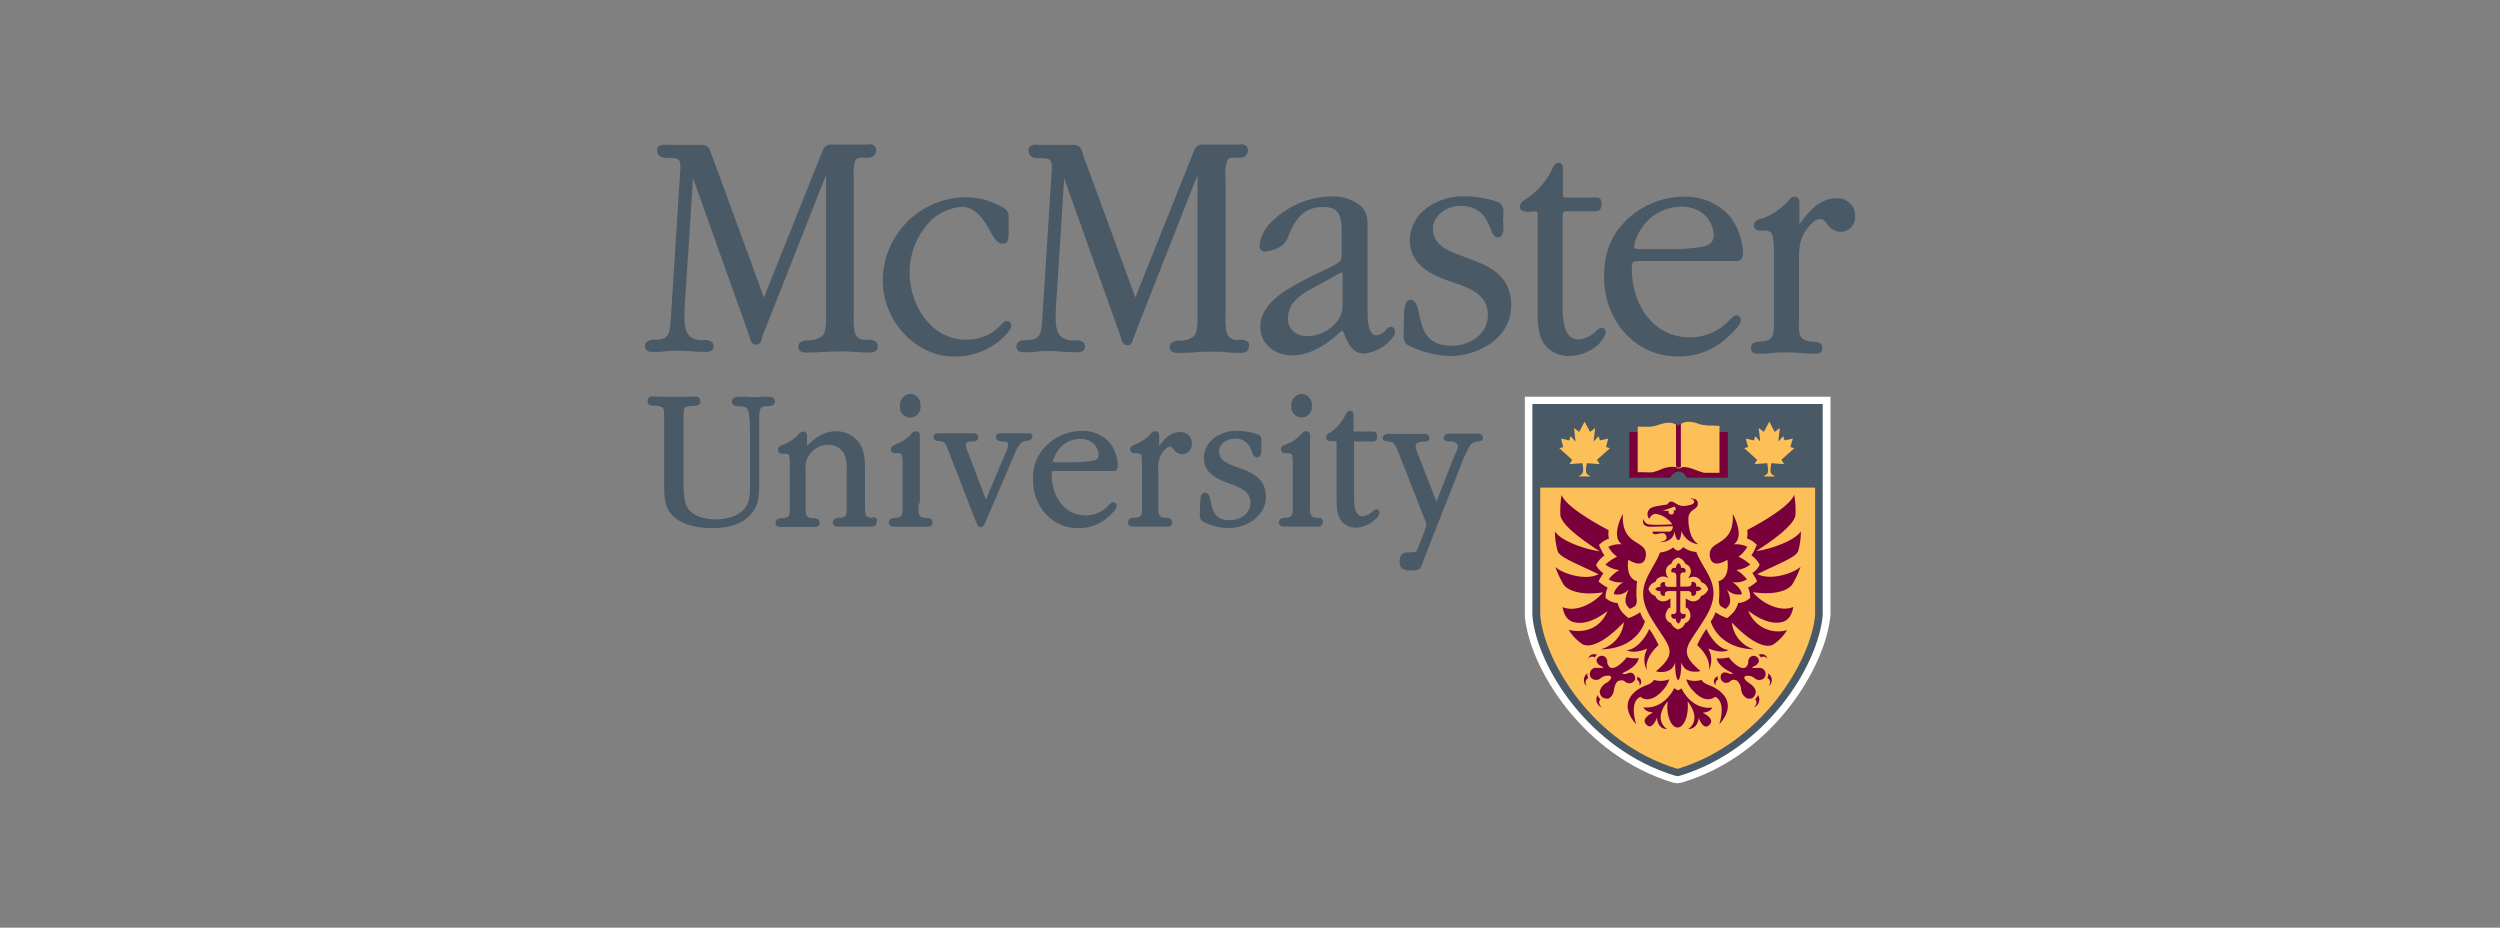 <?xml version="1.0" encoding="UTF-8"?>
<svg xmlns="http://www.w3.org/2000/svg" id="Layer_1" data-name="Layer 1" viewBox="0 0 428.5 159">
  <rect x="0" y="0" width="428.5" height="159" fill="#808080" stroke="none"/>
  <defs>
    <style>.cls-1{fill:#495966;}.cls-2{fill:#fff;}.cls-3{fill:#495965;}.cls-4{fill:#7a003c;}.cls-5{fill:#fdbf57;}</style>
  </defs>
  <title>logoS2</title>
  <path class="cls-1" d="M150.17,58.6a2.25,2.25,0,0,0-1.5-.36h-.15a1.87,1.87,0,0,1-1.71-.62c-.52-.67-.52-2.69-.47-3.57V30.52c-.05-1-.05-2.59.37-3.16.25-.36,1-.36,1.55-.31h.36c1.4,0,1.55-.88,1.55-1.29a.92.92,0,0,0-.31-.78,1.49,1.49,0,0,0-1.24-.2h-5.9a1.54,1.54,0,0,0-1.7,1L130.93,51c-1.6-4.45-8.89-24.31-8.89-24.26a1.7,1.7,0,0,1-.16-.41c-.21-.73-.46-1.5-1.55-1.5h-6.15a1.76,1.76,0,0,0-1.25.21.87.87,0,0,0-.31.72c0,.36.16,1.29,1.56,1.29,1.13,0,1.86.05,2.17.36s.31,1.09.2,2.49L115,54.31c-.15,2.95-.36,3.93-2.79,3.93-1.45,0-1.65.67-1.65,1.08s.2,1,1.18,1c.73,0,1.5,0,2.23-.1s1.5-.11,2.27-.11,1.5.05,2.28.11,1.55.1,2.33.1c.46,0,1.44,0,1.44-1a1,1,0,0,0-.25-.67,2.16,2.16,0,0,0-1.56-.36h-.1a3,3,0,0,1-2.22-.72c-.93-1-.93-2.9-.78-5.28l1.4-21.77c1.6,4.5,9.72,27.25,9.72,27.25v0c.1.47.31,1.3,1.09,1.3s.88-.68,1-1.09l0-.15L141.59,30V54.26c0,1,0,2.74-.68,3.36a3.75,3.75,0,0,1-2.12.72h-.15a2.31,2.31,0,0,0-1.5.36,1,1,0,0,0-.31.73c0,.46.2,1,1.34,1,1,0,2-.05,3-.1s2-.1,3.05-.1c.83,0,1.61.05,2.43.1s1.66.1,2.43.1c1.09,0,1.35-.57,1.35-1a1.31,1.31,0,0,0-.26-.83"></path>
  <path class="cls-1" d="M171.79,41.74c-.88,0-1.45-1-2.17-2.28-1-1.81-2.38-4-4.81-4a8.5,8.5,0,0,0-5.18,2.28,12.58,12.58,0,0,0-3.72,9c0,5.53,3.67,11.48,9.67,11.48a7.89,7.89,0,0,0,5.9-2.43l.1-.11c.31-.36.62-.67,1-.67a.77.77,0,0,1,.73.83c0,.31-.16.88-1.71,2.33a12.07,12.07,0,0,1-8,2.94c-6.67,0-12.3-6.05-12.3-13.13a14.36,14.36,0,0,1,14.22-14.17,12.7,12.7,0,0,1,6.77,2c.73.52.62,1.5.57,2.33v.78c.05,1,.11,2.22-.41,2.74-.16,0-.42.1-.62.1"></path>
  <path class="cls-1" d="M213.89,58.6a2.27,2.27,0,0,0-1.5-.36h-.16a1.89,1.89,0,0,1-1.71-.62c-.51-.67-.51-2.69-.46-3.57V30.52a6.75,6.75,0,0,1,.36-3.16c.26-.36,1-.36,1.55-.31h.36c1.4,0,1.56-.88,1.56-1.29a.94.94,0,0,0-.31-.78,1.51,1.51,0,0,0-1.25-.2h-5.94a1.55,1.55,0,0,0-1.71,1L194.59,51c-1.6-4.45-8.89-24.31-8.89-24.26a1.23,1.23,0,0,1-.1-.41c-.21-.73-.47-1.5-1.56-1.5h-6.2a1.73,1.73,0,0,0-1.24.21.88.88,0,0,0-.31.77c0,.36.15,1.29,1.55,1.29,1.14,0,1.86.06,2.17.37s.31,1.08.21,2.48l-1.55,24.41c-.16,3-.37,3.93-2.8,3.93-1.44,0-1.65.67-1.65,1.09s.21,1,1.19,1c.72,0,1.5,0,2.22-.1s1.5-.11,2.28-.11,1.5.06,2.27.11,1.55.1,2.33.1c.47,0,1.45,0,1.45-1a1,1,0,0,0-.26-.68,2.13,2.13,0,0,0-1.55-.36H184a3,3,0,0,1-2.22-.72c-.93-1-.93-2.9-.77-5.28l1.39-21.77c1.6,4.5,9.72,27.25,9.72,27.25v.06c.11.46.31,1.29,1.09,1.29s.88-.67,1-1.09l.06-.15L205.25,30V54.31c0,1,0,2.74-.67,3.36a3.78,3.78,0,0,1-2.12.72h-.16a2.28,2.28,0,0,0-1.5.37.91.91,0,0,0-.31.72c0,.46.21,1,1.29,1s2,0,3-.1,2-.1,3.05-.1c.83,0,1.61,0,2.44.1s1.65.1,2.43.1c1.08,0,1.34-.57,1.34-1a.86.86,0,0,0-.15-.88"></path>
  <path class="cls-1" d="M228.16,45.72c1.81-.93,1.81-.93,1.81-2.89V40.29c0-3-.21-4.81-3.1-4.81s-4.5,1.35-5.9,4.61l-.1.25a3.26,3.26,0,0,1-1.55,2,6.42,6.42,0,0,1-2.44.78.91.91,0,0,1-1-1,6.69,6.69,0,0,1,2.33-4.34,14.59,14.59,0,0,1,9.88-4.09,7.26,7.26,0,0,1,5.12,1.6c1.24,1.09,1.19,2.49,1.19,3.88V53.32c0,.94,0,3.11.82,3.88a.91.91,0,0,0,.73.26,2.26,2.26,0,0,0,1.55-.88c.31-.31.57-.57.88-.57a.77.77,0,0,1,.72.83c0,.78-.88,1.55-1.34,2l0,0a7.17,7.17,0,0,1-4,1.76c-2,0-2.74-1.86-3.26-3.11a5.28,5.28,0,0,0-.46-.93h.15a7.73,7.73,0,0,0-.72.57c-1.4,1.24-4.35,3.78-8.07,3.78-2.58,0-5.38-1.71-5.38-4.86,0-4.14,4.66-6.57,7.76-8.18l.36-.2,4.14-2m-3.52,3.83c-2.07,1.14-4,2.53-4,5.12,0,2.22,1.81,3,3.36,3a6.8,6.8,0,0,0,4.76-2.17c1.19-1.35,1.24-2.23,1.24-4.09V47.84c.05-.88-.05-1.08-.1-1.13h0a.88.88,0,0,0-.26.1c-.1,0-.16,0-.26.1h0l-4.81,2.64"></path>
  <path class="cls-1" d="M240.78,53v-.1c.05-.46.15-1.5,1-1.5s1.19,1.09,1.45,2.38c.47,2.33,1.09,5.48,5.59,5.48,3,0,6.2-1.86,6.2-5.27,0-3.16-2.53-4.35-4.91-5.23l-.47-.15c-3.36-1.14-8-2.74-8-7.4a7,7,0,0,1,3-5.63,10.5,10.5,0,0,1,6.57-1.92,17.43,17.43,0,0,1,5.63,1c.93.46.88,1.55.83,2.37,0,.21-.05.37-.05.52v.26c.1,1,.15,2.17-.31,2.64a.86.86,0,0,1-.57.26c-.67,0-.93-.68-1.29-1.56-.67-1.6-1.55-3.87-5.23-3.87-1.86,0-4.6,1.39-4.6,3.93,0,2.84,2.59,3.82,5.64,4.91,3.62,1.34,7.76,2.84,7.76,8.17,0,6.05-6.16,8.74-10.5,8.74a17.72,17.72,0,0,1-7-1.76c-.94-.46-.94-1.29-.94-2.12v-.26l.11-3.88"></path>
  <path class="cls-1" d="M275.22,56.89a.74.74,0,0,0-.72-.72c-.26,0-.52.21-.93.57a4.88,4.88,0,0,1-2.9,1.45,2.33,2.33,0,0,1-1.6-.57c-1.24-1.19-1.24-3.88-1.24-5.69V37.19c0-.57.1-.78.2-.88a2,2,0,0,1,.88-.1h4.14c.46,0,.83,0,1.14-.21a1.44,1.44,0,0,0,.31-1c0-.42,0-1.14-.83-1.14h-5.28c-.41,0-.51,0-.51-.83V28.91c0-.87-.42-1-.78-1-.52,0-.77.52-.88.72a12.7,12.7,0,0,1-5,5.69l-.11.11a1.32,1.32,0,0,0-.62,1,.86.86,0,0,0,.26.57,2.34,2.34,0,0,0,1.61.26h.51a1.65,1.65,0,0,1,.57,0,1.27,1.27,0,0,1,.11.67V52.6c0,2.22-.06,4.76,1.24,6.52A5.18,5.18,0,0,0,269,61a7.55,7.55,0,0,0,5.23-2.22c.15-.26,1-1.14,1-1.92"></path>
  <path class="cls-1" d="M297.62,54.05c-.32,0-.63.26-1.14.77a9.23,9.23,0,0,1-6.78,3c-6.57,0-10-5.89-10-11.68,0-.73.05-1.09.26-1.24s.62-.16,1.34-.16h16.45c.31,0,1-.16,1-1.34a11.11,11.11,0,0,0-2-6,10,10,0,0,0-8-3.68,14.17,14.17,0,0,0-9.88,3.93c-2.69,2.54-3.93,5.59-3.93,9.83,0,7.6,5.48,13.6,12.52,13.6a12,12,0,0,0,8.69-3.31l.05-.05c1.5-1.4,2.17-2.22,2.17-2.79a.76.76,0,0,0-.72-.88M281.38,39.1a8.15,8.15,0,0,1,6.67-3.67,5.88,5.88,0,0,1,4.39,1.66,5.35,5.35,0,0,1,1.3,3.15c0,1.09-.52,1.66-1.71,2a30,30,0,0,1-6.1.46h-4.61c-.36,0-.93,0-1.13-.15a.3.3,0,0,1-.11-.26,7,7,0,0,1,1.3-3.16"></path>
  <path class="cls-1" d="M314.63,34c-2.84,0-4.76,2.54-5.79,3.88l-.42.57V34.81a1.15,1.15,0,0,0-.25-.88.76.76,0,0,0-.57-.21c-.52,0-.83.42-1.09.68a.69.69,0,0,0-.15.2,11.14,11.14,0,0,1-4.3,2.85c-.05,0-.15,0-.2,0-.47.15-1.25.41-1.25,1.24a.9.9,0,0,0,1,.83h.67a1.66,1.66,0,0,1,1.29.36c.47.47.47,2.59.47,3.26v12c.05,2.17,0,3.2-2.12,3.41h-.26c-.52.05-1.55.05-1.55,1.14,0,.57.41.93,1.08.93.83,0,1.71,0,2.54-.11s1.7-.1,2.53-.1,1.55.05,2.43.1,1.76.11,2.64.11a.9.9,0,0,0,1-1c0-1-1-1-1.6-1.08h-.26c-2.12-.21-2.17-1.24-2.12-3.41V44.79c0-2.12,0-3.52,1.19-5.33.57-.77,1.45-1.91,2.43-1.91.52,0,.83.31,1.24.88a2.71,2.71,0,0,0,2.17,1.29,2.48,2.48,0,0,0,2.59-2.63A3,3,0,0,0,314.63,34"></path>
  <path class="cls-1" d="M128.5,73.44v-.15a9.7,9.7,0,0,0-.31-3.05c-.31-.57-.88-.62-1.6-.62h0a1.27,1.27,0,0,1-.93-.26.68.68,0,0,1-.21-.52,1,1,0,0,1,.21-.57,1.31,1.31,0,0,1,.82-.26c.52,0,1,0,1.45,0a10.93,10.93,0,0,0,1.4.06c.41,0,.77-.06,1.19-.06a10.71,10.71,0,0,1,1.29,0c.93,0,1,.57,1,.78,0,.57-.47.83-1.4.83-1.19,0-1.24.56-1.29,2V82.86c0,2.12,0,4-1.87,5.74-1.39,1.29-3.41,1.91-6.25,1.91-1.5,0-4.35-.21-6.16-1.66-2-1.5-2-3.56-2-5.79V71.63c0-.93,0-1.5-.25-1.76a2.26,2.26,0,0,0-1.45-.31c-.78,0-1.14-.25-1.14-.77a.8.8,0,0,1,.21-.62.85.85,0,0,1,.67-.21c.62,0,1.24.05,1.81.05s1.19,0,1.76,0,1.19,0,1.81,0,1.24-.05,1.86-.05a.82.82,0,0,1,.93.83c0,.52-.41.77-1.19.77s-1.24.11-1.45.31-.26.88-.26,1.76v10.5c0,1.45,0,3.67.63,4.81,1.08,1.91,4,2.07,4.86,2.07,1.24,0,3.51-.21,4.91-1.76,1-1.19,1-2.58,1-4.19V73.44Z"></path>
  <path class="cls-1" d="M149.55,88.75h-.16c-1.08-.1-1.13-.57-1.13-1.91V80.58c0-1.6,0-3.26-1-4.65a4.75,4.75,0,0,0-4.08-2c-2.18,0-3.73,1.45-4.66,2.28l-.2.2v-1.6a.84.84,0,0,0-.21-.67.55.55,0,0,0-.47-.16,1,1,0,0,0-.77.47l-.11.1a6.57,6.57,0,0,1-2.48,1.66l-.1.05c-.31.1-.83.26-.83.88a.66.66,0,0,0,.72.62h.42a1.41,1.41,0,0,1,.67.15c.1.11.21.52.21,1.86v7.14c0,1.35,0,1.81-1.14,1.91H134c-.31,0-1.08.06-1.08.83,0,.31.21.67.83.67s1,0,1.5,0,1,0,1.5,0,.93,0,1.39,0,1,0,1.61,0a.68.68,0,0,0,.72-.72c0-.72-.78-.78-1.09-.78h-.15c-1.09-.1-1.14-.56-1.14-1.91V80.58a3.65,3.65,0,0,1,.93-3,3.84,3.84,0,0,1,2.9-1.34,3.07,3.07,0,0,1,2.69,1.39,6.68,6.68,0,0,1,.51,3.21v6c.06,1.35,0,1.81-1.13,1.91h-.16c-.31,0-1.09.06-1.09.83,0,.31.21.67.83.67s1,0,1.5,0,1,0,1.5,0,.93,0,1.4,0,1,0,1.55,0a.67.67,0,0,0,.72-.72c.37-.83-.36-.88-.72-.88"></path>
  <path class="cls-1" d="M154.26,69.56a1.93,1.93,0,0,1,1.81-2.06,1.86,1.86,0,0,1,1.7,2A1.84,1.84,0,0,1,156,71.58a1.82,1.82,0,0,1-1.75-2m3.2,16.71v.57c-.05,1.34,0,1.81,1.14,1.91h.16c.31,0,1.08,0,1.08.78a.68.68,0,0,1-.72.72c-.52,0-1.09,0-1.55,0s-1,0-1.4,0-1,0-1.5,0-1,0-1.5,0-.83-.36-.83-.67c0-.78.73-.83,1.09-.83h.15c1.09-.1,1.14-.57,1.14-1.91V79.7c0-1.34-.1-1.76-.21-1.86a1,1,0,0,0-.67-.16h-.41c-.47,0-.73-.25-.73-.62,0-.62.57-.77.83-.88l.11-.05a6.51,6.51,0,0,0,2.48-1.65l.1-.11a1,1,0,0,1,.78-.46,1,1,0,0,1,.46.15.88.88,0,0,1,.21.68V86.27Z"></path>
  <path class="cls-1" d="M176.86,74.43a.68.68,0,0,0-.52-.16h-4.81c-.21,0-.83,0-.83.67s.93.73,1.24.73.88,0,.88.57a4.72,4.72,0,0,1-.31,1.08c0,.11,0,.21-.1.26s-2.48,5.84-3.41,8.07c-.83-2.17-2.95-7.76-2.95-7.76l-.05-.1a5.42,5.42,0,0,1-.47-1.5c0-.47.52-.62.83-.62h.1a1.41,1.41,0,0,0,1-.21.63.63,0,0,0,.21-.47.58.58,0,0,0-.21-.51,1,1,0,0,0-.72-.21h-5.9a1,1,0,0,0-.62.16.64.64,0,0,0-.2.46c0,.47.31.72.93.72,1,.06,1.14.42,1.55,1.56l.1.2,4.66,12,.2.42a.72.72,0,0,0,.62.57c.47,0,.68-.52.83-.88l.05-.11h0l4.55-10.65c.06-.16.16-.31.21-.47.47-1.19,1-2.53,2.12-2.69h.11c.25,0,1-.1,1-.77,0,0,0-.26-.1-.41"></path>
  <path class="cls-1" d="M190.82,86.06c-.26,0-.47.21-.78.52a5.28,5.28,0,0,1-3.93,1.76c-3.82,0-5.84-3.47-5.84-6.88,0-.52,0-.62.1-.67a1.72,1.72,0,0,1,.68-.06h9.82c.16,0,.73,0,.73-.93a7,7,0,0,0-1.19-3.67,6.05,6.05,0,0,0-4.92-2.27,8.61,8.61,0,0,0-6,2.38,7.62,7.62,0,0,0-2.43,6c0,4.66,3.36,8.28,7.66,8.28a7.43,7.43,0,0,0,5.32-2c1.19-1.08,1.35-1.5,1.35-1.81a.56.56,0,0,0-.57-.62m-9.57-8.74a4.61,4.61,0,0,1,3.83-2.12,3.23,3.23,0,0,1,2.48.93,2.87,2.87,0,0,1,.73,1.81c0,.57-.26.88-.94,1a21.13,21.13,0,0,1-3.62.26H181a1.88,1.88,0,0,1-.57-.06v-.05a7.46,7.46,0,0,1,.83-1.81"></path>
  <path class="cls-1" d="M202.25,74.06c-1.76,0-2.95,1.5-3.57,2.38v-1.7a.88.88,0,0,0-.21-.68.55.55,0,0,0-.46-.15,1,1,0,0,0-.78.46l-.1.11a6.51,6.51,0,0,1-2.48,1.65l-.11.05c-.31.11-.82.26-.82.88a.65.65,0,0,0,.72.62h.41a1.43,1.43,0,0,1,.68.16c.1.1.2.52.2,1.86v7.14c.05,1.34,0,1.81-1.14,1.91h-.15c-.31,0-1.09,0-1.09.83,0,.31.21.67.83.67s1,0,1.5,0,1,0,1.5,0,.93,0,1.4,0,1,0,1.6,0a.67.67,0,0,0,.72-.72c0-.73-.77-.78-1.08-.78h-.16c-1.08-.1-1.13-.57-1.13-1.91V80.68a4.64,4.64,0,0,1,.67-3.05c.31-.41.83-1.08,1.34-1.08.26,0,.36.15.62.46a1.71,1.71,0,0,0,1.4.83,1.67,1.67,0,0,0,1.71-1.71,1.87,1.87,0,0,0-2-2.07"></path>
  <path class="cls-1" d="M205.77,85.54h0c0-.36.1-1.08.77-1.08s.83.77,1,1.55c.26,1.4.62,3.15,3.21,3.15,1.71,0,3.57-1,3.57-3,0-1.61-1.09-2.33-2.85-3l-.25-.11c-2.07-.72-4.87-1.65-4.87-4.55a4.34,4.34,0,0,1,1.81-3.46,6.34,6.34,0,0,1,4-1.19,11.63,11.63,0,0,1,3.46.62c.68.31.62,1,.57,1.55v.47c0,.62.11,1.34-.26,1.7a.61.61,0,0,1-.46.21c-.52,0-.73-.52-.93-1a2.86,2.86,0,0,0-3-2.23c-1,0-2.59.78-2.59,2.17,0,1.61,1.5,2.18,3.26,2.8,2.22.82,4.76,1.7,4.76,5s-3.26,5.38-6.47,5.38a10.16,10.16,0,0,1-4.24-1.08c-.62-.32-.62-.88-.62-1.4v-.16l.11-2.38"></path>
  <path class="cls-1" d="M223.09,71.58a1.84,1.84,0,0,0,1.76-2.07,1.86,1.86,0,0,0-1.71-2,1.93,1.93,0,0,0-1.81,2.06,1.82,1.82,0,0,0,1.76,2"></path>
  <path class="cls-1" d="M225.83,88.75h-.15c-1.09-.1-1.14-.57-1.14-1.91V74.74a.88.88,0,0,0-.21-.68.55.55,0,0,0-.46-.15,1,1,0,0,0-.78.46l-.1.11a6.51,6.51,0,0,1-2.48,1.65l-.11.05c-.31.11-.83.26-.83.88a.65.65,0,0,0,.73.62h.41a1.37,1.37,0,0,1,.67.16c.11.1.21.52.21,1.86v7.14c0,1.34,0,1.81-1.14,1.91h-.15c-.31,0-1.09,0-1.09.83,0,.31.21.67.83.67s1,0,1.5,0,1,0,1.5,0,.93,0,1.4,0,1,0,1.55,0a.68.68,0,0,0,.72-.72c.16-.73-.57-.78-.88-.78"></path>
  <path class="cls-1" d="M236.49,87.92a.66.66,0,0,0-.57-.62c-.21,0-.37.16-.68.36a2.75,2.75,0,0,1-1.65.83,1.09,1.09,0,0,1-.83-.31c-.67-.67-.67-2.27-.67-3.31V76.08a1.06,1.06,0,0,1,0-.41c.05-.06.26,0,.42,0h2.53c.31,0,.57,0,.78-.16a.94.94,0,0,0,.2-.72c0-.21,0-.83-.67-.83h-3.16c-.1,0-.15,0-.15,0a.81.81,0,0,1-.05-.31V71.17c0-.68-.42-.78-.62-.78-.42,0-.57.42-.67.52a7.5,7.5,0,0,1-2.95,3.36l-.05,0a1,1,0,0,0-.42.73.46.46,0,0,0,.21.41c.26.26.67.21,1.08.21h.52v9.62c0,1.34,0,2.89.78,4a3.18,3.18,0,0,0,2.58,1.19,4.75,4.75,0,0,0,3.21-1.4,1.6,1.6,0,0,0,.78-1.14"></path>
  <path class="cls-1" d="M253.35,74.32h-5.07a.81.81,0,0,0-.83.78c0,.57.78.57,1.09.57.87,0,1.34.31,1.34.88a4.5,4.5,0,0,1-.41,1.24l-.06,0L246.21,86c-.88-2.28-3.26-8.38-3.26-8.38l0,0a3.54,3.54,0,0,1-.31-1.24c0-.68,1.14-.68,1.24-.68.72,0,1.14-.2,1.14-.56a.78.78,0,0,0-.83-.78H238c-.57,0-1,.31-1,.78s.78.56,1.14.56c.78,0,1.14.73,1.55,1.87l.16.36L244,88.54c.05.11.1.26.15.37a2.58,2.58,0,0,1,.31,1,1.79,1.79,0,0,1-.21.72.33.33,0,0,0,0,.21l-1.08,2.74c0,.1,0,.16-.11.26-.15.41-.25.72-.51.78a7.25,7.25,0,0,1-1,.05h-.26c-1.39,0-1.39,1.19-1.39,1.7a1.34,1.34,0,0,0,.36,1,2.51,2.51,0,0,0,1.71.41H242c1.39,0,1.55-.36,1.91-1.55v0l6.41-16.29A20.43,20.43,0,0,1,252,76.29a1.82,1.82,0,0,1,1.14-.62h.15c.31-.06.88-.11.88-.52a.78.78,0,0,0-.82-.83"></path>
  <path class="cls-2" d="M286.81,134.16c-15.31-4.6-24.62-19.5-25.45-28.5V68h52.39V105.4c-.83,9.11-10.08,24.16-25.44,28.71l-.73.15Z"></path>
  <path class="cls-3" d="M262.65,69.25v36.31c.78,8.64,9.73,23,24.52,27.41l.21.05h.31l.2-.05c14.79-4.45,23.74-18.83,24.52-27.51V69.25Z"></path>
  <path class="cls-4" d="M279.26,74.06v7.81h7l.05-.05a1.85,1.85,0,0,1,1.4-1h0c.87,0,1.39,1,1.39,1l.05.05h7V74.06Z"></path>
  <path class="cls-5" d="M287.48,83.58h23.63v21.88c-.67,7.49-8.79,21.87-23.58,26.32C272.74,127.33,264.62,113,264,105.46V83.58h23.53Z"></path>
  <path class="cls-5" d="M270.57,81.67l.36-.26a.87.87,0,0,0,.41-.68,4,4,0,0,0-.15-1.34l-2.17.16.46-.73-2.22-2,.67-.2-.36-1.45,1.39.31.26-.72.83.93-.26-2.33.88.67.93-1.76.93,1.76.88-.67-.26,2.33.83-.93.26.72,1.4-.31-.37,1.45.68.2-2.23,2,.47.73L272,79.39a5.36,5.36,0,0,0-.16,1.34.76.76,0,0,0,.41.68l.37.26Z"></path>
  <path class="cls-5" d="M302.27,81.67l.36-.26a.75.75,0,0,0,.42-.68,5.89,5.89,0,0,0-.16-1.34l-2.17.16.46-.73-2.22-2,.67-.2-.41-1.45,1.39.31.26-.72.83.93-.26-2.33.88.67.93-1.76.93,1.76.88-.67-.26,2.33.83-.93.26.72,1.4-.31-.42,1.45.67.2-2.22,2,.47.73-2.18-.16a6.06,6.06,0,0,0-.15,1.34.79.79,0,0,0,.41.68l.36.26Z"></path>
  <path class="cls-5" d="M293.53,72.93a7.86,7.86,0,0,1-2.17-.21c-1.45-.57-2.59-.57-3.31,0a1,1,0,0,0-.36.36c-.11-.1-.16-.21-.26-.26h0c-.05,0-.05,0-.11,0-.72-.52-1.86-.47-3.31.1a6.24,6.24,0,0,1-2.17.21H280.7v7.81h1.09a11.32,11.32,0,0,0,1.5,0c.26-.06.67-.21,1.14-.37a4.92,4.92,0,0,1,2.84-.51,1,1,0,0,1,.31.2l.11.11.1-.11a.17.17,0,0,1,.1,0l.05,0c.06-.05.11-.05.16-.1.72-.31,1.91.15,2.84.51.47.16.88.31,1.14.37.42,0,2.43,0,2.54,0h.1V73Z"></path>
  <path class="cls-4" d="M287.63,73c-.1-.11-.15-.21-.25-.26h0c-.06,0-.06,0-.11,0v7.19h0a1,1,0,0,1,.31.2l.11.11.1-.11a.17.17,0,0,1,.1,0l.05-.05c.06,0,.11,0,.16-.1V72.67A.75.75,0,0,0,287.63,73Z"></path>
  <path class="cls-4" d="M273.77,112.23a.74.74,0,0,0-.41.47.78.78,0,0,0-1.14.25c0,.06.16-1.18,1.55-.72"></path>
  <path class="cls-4" d="M272.12,115.39a.89.89,0,0,0,.15.82s-.88.31-.31,1.4a1.38,1.38,0,0,1,.16-2.22"></path>
  <path class="cls-4" d="M273.88,119.11s-.05.36.46.72c0,0-.67.57.21,1.4a1.38,1.38,0,0,1-.67-2.12"></path>
  <path class="cls-4" d="M294.41,116.52c-.21.11-.42.31-.36.93a.9.9,0,0,1,.31-1.5l.1,0a.68.68,0,0,0,.05.62c.05,0-.05,0-.1,0"></path>
  <path class="cls-4" d="M301.39,112.23a.74.74,0,0,1,.41.47.78.78,0,0,1,1.14.25c0,.06-.15-1.18-1.55-.72"></path>
  <path class="cls-4" d="M303.05,115.39a.91.91,0,0,1-.16.82s.88.31.31,1.4a1.39,1.39,0,0,0-.15-2.22"></path>
  <path class="cls-4" d="M301.29,119.11s0,.36-.47.72c0,0,.67.57-.21,1.4a1.39,1.39,0,0,0,.68-2.12"></path>
  <path class="cls-4" d="M286.13,116.42a4,4,0,0,1-2.69.1s.06.47-1.44,1c-2.28.93-4.61,3.2-1.56,6.62,0,0-1.29-3.83.73-4.71,0,0,1.71,1.66,4.24-1.6a4.48,4.48,0,0,0,.72-1.45"></path>
  <path class="cls-4" d="M280.55,102.87c-.05,1-.21,1-1.19,1.5a5.68,5.68,0,0,1-.57-.67c-.57-1.09.41-2.69.41-2.69a2.64,2.64,0,0,1-2.58.83c.1-1.09,1.6-2.07,1.6-2.07a3.61,3.61,0,0,1-2.48-.47,6.18,6.18,0,0,1,1.81-1.6,4.62,4.62,0,0,1-2.38-.93,7.72,7.72,0,0,1,2-1.35,5.13,5.13,0,0,1-1.5-1.7A4.43,4.43,0,0,1,278,93.3c-2-1.39.16-5.22.16-5.22-.31,5.79,4.29,4.29,3.93,7.24-.31,2.43-3,.62-3,.62-.47,3.36,1.5,3.67,1.5,3.67a15.9,15.9,0,0,0-.1,1.66,10,10,0,0,0,.05,1.6"></path>
  <path class="cls-4" d="M274.5,111.3c6.31-.16,7.44-4.81,7.44-4.81a4.6,4.6,0,0,1-.72-1.29l-.1-.26a7.58,7.58,0,0,1-2,1,9.9,9.9,0,0,1-1.14-1.08,4,4,0,0,1-.72-1.5,3.29,3.29,0,0,1-2.07-.88,4,4,0,0,1,.36-1.76A7.21,7.21,0,0,1,274,99.66a7.69,7.69,0,0,1,.83-1.39c-1.24-.93-1.24-1.5-1.24-1.5A4.65,4.65,0,0,1,275,95.22a10.14,10.14,0,0,1-.93-1.81,4.14,4.14,0,0,1,1.71-1.09,3.35,3.35,0,0,1-.05-1.45s-7.24-3.67-8.07-6.05a16,16,0,0,0-.21,3.47c.11,1.19,2.07,3.2,6.73,6.2-2.9-.41-6.78-1.91-7.66-3.41a12.34,12.34,0,0,0,.47,3.41c.41,1,2.43,1.76,7,3.93-2.28,1.19-6.26-.15-7.4-1.24a16.69,16.69,0,0,0,1.4,3c.47.73,2.38,2,6.78,1.35-1.66,2-4.76,3.46-6.93,2.53,0,0,.2,1.86,1.5,2.43,1,.42,3,.67,6.2-1.76-2,4.66-6.67,3.21-6.67,3.21a7.88,7.88,0,0,0,2.38,2.48c1.09.57,3.36.11,7.08-3.77a5.39,5.39,0,0,1-3.82,4.6"></path>
  <path class="cls-4" d="M282.67,107.78h0a16.42,16.42,0,0,1,1.6,2.8s-2.48,2.06-2,4.29A3.93,3.93,0,0,1,282,112c.05-.1.31-.83.31-.83s-2.12,1-3.52.26c0,0,1.5.16,3.21-2.38a6.12,6.12,0,0,0,.67-1.24Z"></path>
  <path class="cls-4" d="M292.5,107.78h0a15.66,15.66,0,0,0-1.61,2.8s2.48,2.06,2,4.29a3.93,3.93,0,0,0,.26-2.9c-.05-.1-.31-.83-.31-.83s2.12,1,3.51.26c0,0-1.5.16-3.2-2.38a5.52,5.52,0,0,1-.67-1.24Z"></path>
  <path class="cls-4" d="M275.27,119.73a1.07,1.07,0,0,1-.62-.21,1.35,1.35,0,0,1-.46-1,2.25,2.25,0,0,1,1.19-1.5l.1-.05c.41-.31.83-.73.62-1a.39.39,0,0,0-.36-.16h-.21a1.87,1.87,0,0,0-1.14.41,1.13,1.13,0,0,1-.82.31,1.09,1.09,0,0,1-.68-.2.94.94,0,0,1-.31-1.19,1,1,0,0,1,1.09-.67c.21,0,.41,0,.57,0a.6.6,0,0,1,.21,0h.25c.06,0,.11,0,.11,0a.7.7,0,0,0-.36-.31,1.31,1.31,0,0,1-.78-.78.65.65,0,0,1,.21-.67.81.81,0,0,1,.67-.31.67.67,0,0,1,.31.05,1,1,0,0,1,.62.93,1.26,1.26,0,0,0,.47,1,.79.79,0,0,0,.36.11c1.08,0,2.38-1.66,2.38-1.66l.1-.15.16,0a4.62,4.62,0,0,0,1.18.15h.42l.36,0-.15.36c0,.06-.42,1.14-2.44,2.07a.38.38,0,0,0-.2.16s0,.05.1.1h.26c.1,0,.21,0,.26,0a1.3,1.3,0,0,1,.67-.21.76.76,0,0,1,.36.06,1,1,0,0,1,.47.62.84.84,0,0,1-.36.93,1.15,1.15,0,0,1-.57.2,1.05,1.05,0,0,1-.57-.15,2.76,2.76,0,0,1-.36-.26.81.81,0,0,0-.37-.1,1.8,1.8,0,0,0-.62.1c-.36.16-.62.72-.77,1.6a1.82,1.82,0,0,1-1.09,1.5C275.53,119.68,275.38,119.73,275.27,119.73Z"></path>
  <path class="cls-4" d="M280.65,116.57c.21.11.42.32.36.94a.89.89,0,0,0-.31-1.5l-.1-.06a.65.65,0,0,1-.05.62c-.05,0,0,0,.1,0"></path>
  <path class="cls-4" d="M289,116.42a4,4,0,0,0,2.69.1s-.05.47,1.45,1c2.27.93,4.6,3.2,1.55,6.62,0,0,1.29-3.83-.73-4.71,0,0-1.7,1.66-4.24-1.6a4.73,4.73,0,0,1-.72-1.45"></path>
  <path class="cls-4" d="M294.62,102.87c.05,1,.2,1,1.18,1.5a4.81,4.81,0,0,0,.57-.67c.57-1.09-.41-2.69-.41-2.69a2.66,2.66,0,0,0,2.59.83c-.11-1.09-1.61-2.07-1.61-2.07a3.64,3.64,0,0,0,2.49-.47,6.31,6.31,0,0,0-1.82-1.6,4.62,4.62,0,0,0,2.38-.93,7.71,7.71,0,0,0-2-1.35,5.25,5.25,0,0,0,1.5-1.7,4.47,4.47,0,0,0-2.33-.42c2-1.39-.16-5.22-.16-5.22.31,5.79-4.29,4.29-3.93,7.24.31,2.43,3,.62,3,.62.47,3.36-1.5,3.67-1.5,3.67a14.48,14.48,0,0,1,.11,1.66,11.38,11.38,0,0,1-.05,1.6"></path>
  <path class="cls-4" d="M300.67,111.3c-6.31-.16-7.45-4.81-7.45-4.81a4.6,4.6,0,0,0,.72-1.29l.11-.26a7.41,7.41,0,0,0,2,1,9.9,9.9,0,0,0,1.14-1.08,4.2,4.2,0,0,0,.73-1.5,3.29,3.29,0,0,0,2.06-.88,3.83,3.83,0,0,0-.36-1.76,6.93,6.93,0,0,0,1.55-1.09,7.42,7.42,0,0,0-.82-1.39c1.24-.93,1.24-1.5,1.24-1.5a4.63,4.63,0,0,0-1.4-1.55,9.46,9.46,0,0,0,.93-1.81,4.15,4.15,0,0,0-1.7-1.09,3.52,3.52,0,0,0,.05-1.45s7.24-3.67,8.06-6.05a15.36,15.36,0,0,1,.21,3.47c-.1,1.19-2.07,3.2-6.72,6.2,2.84-.41,6.77-1.91,7.65-3.41a12.59,12.59,0,0,1-.46,3.41c-.42,1-2.43,1.76-7,3.93,2.28,1.19,6.26-.15,7.4-1.24a16,16,0,0,1-1.4,3c-.46.73-2.38,2-6.77,1.35,1.65,2,4.76,3.46,6.93,2.53,0,0-.21,1.86-1.5,2.43-.93.42-3,.67-6.21-1.76A5.47,5.47,0,0,0,306.3,108a7.75,7.75,0,0,1-2.38,2.48c-1.08.57-3.36.11-7.08-3.77a5.41,5.41,0,0,0,3.83,4.6"></path>
  <path class="cls-4" d="M299.89,119.73a.9.9,0,0,1-.36,0,1.85,1.85,0,0,1-1.09-1.5,2.29,2.29,0,0,0-.77-1.61,2,2,0,0,0-.57-.1.73.73,0,0,0-.36.1,3.69,3.69,0,0,1-.31.26,1.3,1.3,0,0,1-.57.16.75.75,0,0,1-.57-.21.91.91,0,0,1-.36-.93.73.73,0,0,1,.46-.62.79.79,0,0,1,.36,0,1.27,1.27,0,0,1,.68.21.37.37,0,0,0,.25,0,.63.63,0,0,0,.26,0c.05,0,.05-.06.05-.06a1.48,1.48,0,0,0-.2-.15c-2-.93-2.43-2-2.43-2.07l-.16-.36.36,0H295a4.48,4.48,0,0,0,1.19-.16l.15,0,.11.16s1.29,1.65,2.37,1.65a.81.81,0,0,0,.37-.1,1.27,1.27,0,0,0,.46-1,1,1,0,0,1,.62-.93.59.59,0,0,1,.31-.06,1,1,0,0,1,.68.31.85.85,0,0,1,.2.68,1.25,1.25,0,0,1-.77.77.77.77,0,0,0-.37.31c.06,0,.06,0,.11,0h.46c.16,0,.37,0,.57,0a1.05,1.05,0,0,1,.78,1.86,1.43,1.43,0,0,1-.67.21,1.16,1.16,0,0,1-.83-.31,1.81,1.81,0,0,0-1.14-.41h-.21a1.28,1.28,0,0,0-.36.15c-.21.31.26.73.62,1l.11.06c.36.26,1.13.77,1.18,1.5a1.35,1.35,0,0,1-.46,1A.59.59,0,0,1,299.89,119.73Z"></path>
  <path class="cls-4" d="M287.58,118.33a1.51,1.51,0,0,0,.62-.36s1.61,3.72,5.28,3.31c0,0-.21.78-1.66.88,0,0,2.49,1.09,1,2.22-.93.73-1.66-1.34-1.66-1.34s-.1,1.91-1.81,1.91c0,0,2.48-1.39-.1-4.76.26,2.33-.57,4.5-1.71,4.5s-2-2.17-1.7-4.5c-2.64,3.31-.11,4.76-.11,4.76C284.07,125,284,123,284,123s-.72,2.07-1.65,1.34c-1.45-1.13,1-2.22,1-2.22-1.45-.1-1.65-.88-1.65-.88,3.67.36,5.27-3.31,5.27-3.31a1.57,1.57,0,0,0,.62.36"></path>
  <path class="cls-4" d="M289.39,88.8c.11-1.55,1.5-1.39,1.61-2.32.15-1.3-1.45-1-1.45-1s.67,0,.77.31c.31.73-1,.83-1,.83-1.6.41-2.12-.52-2.69-.62a.65.65,0,0,0-.78.41c-.1.16-2.53.26-3.05.78a1.24,1.24,0,0,0-.1,1.76,1.23,1.23,0,0,1,1.14-.88,4.32,4.32,0,0,1,2.79,1.81c-.41,0-3.88.21-4.34-.1a1.42,1.42,0,0,1-.63-.88s-.2.88.26,1.13a1.63,1.63,0,0,0,.83.26l4-.1c-.1.26,0,.88-.72.93h-2.79s-.11.67,1,.36c.21,0,.93-.26,1.19.11s.62,1.08-1,1.34c0,0,2.37.16,2.58-1.86,0,0,.21,1.5.67,1.5s.52-1.55.52-1.55a3.58,3.58,0,0,0,2.9,2.27C289.29,92.16,289.39,89.06,289.39,88.8Zm-2.27-1.34-.31.05a.39.39,0,0,1,.1.26.42.42,0,0,1-.47.41.45.45,0,0,1-.46-.41l0-.21-1,0,2-.72.1,0,.06.1.1.41,0,.11Z"></path>
  <path class="cls-4" d="M290.74,94.6a3.93,3.93,0,0,1-2.23-.83,1.74,1.74,0,0,1-.88.62,1.25,1.25,0,0,1-.82-.57,4.55,4.55,0,0,1-2.28.88c-1.45,3.67-4.6,5.89-1.71,10.91,3,5.17,5.23,5.9,1,9.46,0,0,2.69.73,3.31-1.55,0,0-.11,2.43.51,3.11.62-.68.52-3.16.52-3.16.62,2.28,3.31,1.55,3.31,1.55-4.24-3.57-2-4.29,1-9.46S292.18,98.27,290.74,94.6Zm.82,7.55-.15.31a1.46,1.46,0,0,1-1.71.51,1.71,1.71,0,0,1-.51-.26h-.06l-.2-.15v1.71l.2-.16.26.36v0a1.11,1.11,0,0,1,.26.52,1.38,1.38,0,0,1-.52,1.66l-.31.15a1.53,1.53,0,0,1-1,1l-.21.1-.2-.1a2,2,0,0,1-1-1l-.31-.15a1.34,1.34,0,0,1-.52-1.66,2.94,2.94,0,0,1,.26-.52v0l.26-.36.21.16v-1.71a.85.85,0,0,0-.21.15h0a1.06,1.06,0,0,1-.52.26,1.44,1.44,0,0,1-1.71-.51l-.15-.31a1.76,1.76,0,0,1-1.09-1l-.1-.2.1-.21a1.73,1.73,0,0,1,1.09-1l.15-.31a1.46,1.46,0,0,1,1.71-.52,1.35,1.35,0,0,1,.42.21l-.11-.16v0a1.26,1.26,0,0,1-.26-.52,1.37,1.37,0,0,1,.52-1.65l.31-.16a1.52,1.52,0,0,1,1-1l.2-.11.21.11a1.93,1.93,0,0,1,1,1l.31.16a1.31,1.31,0,0,1,.52,1.65,2.13,2.13,0,0,1-.26.52v0l-.1.16a1.39,1.39,0,0,1,.41-.16,1.44,1.44,0,0,1,1.71.52l.15.31a1.69,1.69,0,0,1,1.09,1l.1.21-.1.2A1.91,1.91,0,0,1,291.56,102.15Z"></path>
  <path class="cls-4" d="M291.62,100.9a.94.94,0,0,0-.94-.36.57.57,0,0,0-.72-.77l-.1,0,.05.05a.53.53,0,0,1,0,.21.44.44,0,0,1-.21.41,1.52,1.52,0,0,1-.46.1h-1.24V98.78c0-.1,0-.36.1-.46a.49.49,0,0,1,.47-.21.52.52,0,0,1,.2,0l.05.06.06-.11a.55.55,0,0,0-.21-.67.57.57,0,0,0-.57,0c.16-.52-.41-.88-.41-.88h0a1,1,0,0,0-.42.88.57.57,0,0,0-.57,0,.55.55,0,0,0-.2.67l.05.11,0-.06a.53.53,0,0,1,.21,0,.56.56,0,0,1,.46.21,1.29,1.29,0,0,1,.11.46h0v1.81h-1.3c-.1,0-.36,0-.46-.1a.44.44,0,0,1-.21-.41.53.53,0,0,1,.05-.21l.06-.05-.11,0a.53.53,0,0,0-.67.2.57.57,0,0,0-.05.57,1.11,1.11,0,0,0-.93.36h0a.92.92,0,0,0,.93.37.57.57,0,0,0,.05.57.56.56,0,0,0,.67.2l.11-.05-.06,0a.53.53,0,0,1-.05-.21.44.44,0,0,1,.21-.41,1.54,1.54,0,0,1,.46-.11h1.3v3.26h0a.74.74,0,0,1-.11.47.48.48,0,0,1-.46.21.46.46,0,0,1-.21-.06l0,0-.05.11a.55.55,0,0,0,.2.67.59.59,0,0,0,.57.05c-.15.52.42.88.42.88h0a1,1,0,0,0,.41-.88.59.59,0,0,0,.57-.05.55.55,0,0,0,.21-.67l-.06-.11-.05,0a.45.45,0,0,1-.2.06.53.53,0,0,1-.47-.21.8.8,0,0,1-.1-.47v-3.26h1.24c.1,0,.36,0,.46.11a.44.44,0,0,1,.21.41.53.53,0,0,1,0,.21l-.05,0,.1.05a.57.57,0,0,0,.72-.77,1.13,1.13,0,0,0,.94-.37Z"></path>
</svg>
